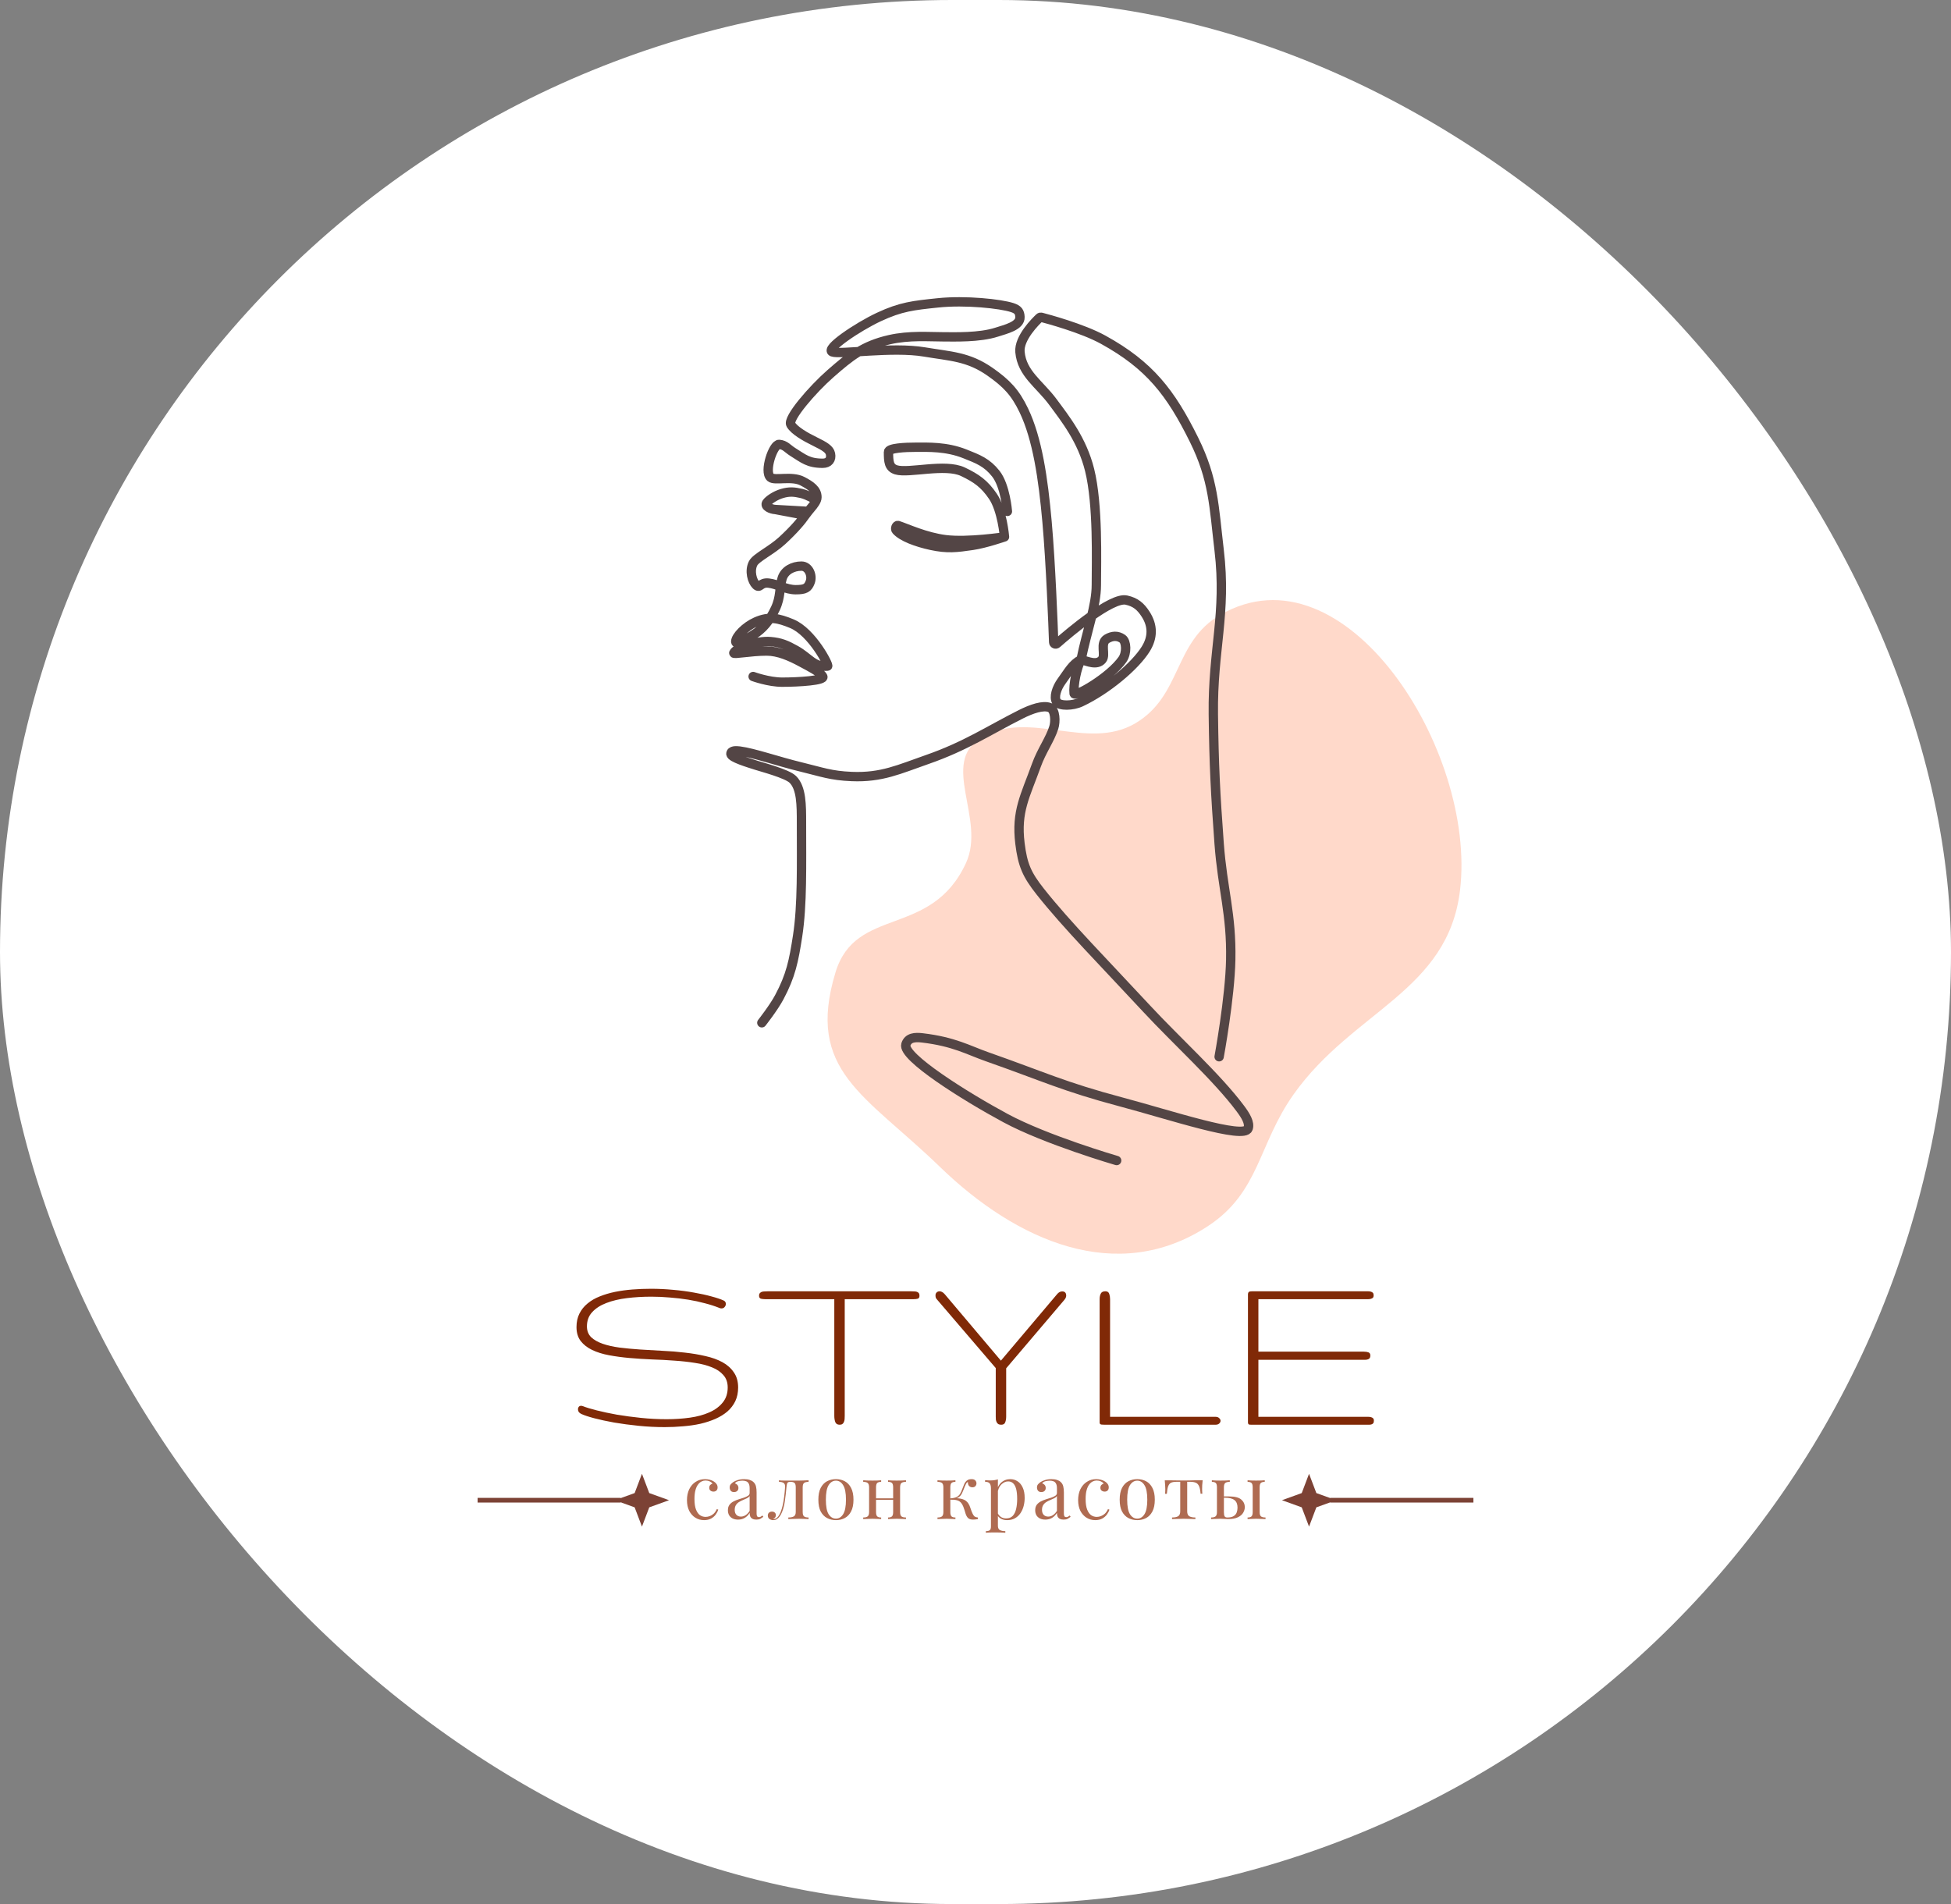 <?xml version="1.0" encoding="UTF-8"?> <svg xmlns="http://www.w3.org/2000/svg" width="417" height="407" viewBox="0 0 417 407" fill="none"><rect x="0" y="0" width="417" height="407" fill="#808080" stroke="none"/> <rect width="417" height="407" rx="203.5" fill="white"></rect> <path d="M150.681 316.177C151.034 316.177 151.376 316.22 151.706 316.306C152.037 316.392 152.334 316.521 152.599 316.694C152.852 316.855 153.045 317.043 153.178 317.258C153.31 317.463 153.376 317.689 153.376 317.936C153.376 318.226 153.293 318.452 153.128 318.614C152.963 318.764 152.753 318.839 152.5 318.839C152.257 318.839 152.042 318.77 151.855 318.63C151.679 318.49 151.591 318.291 151.591 318.033C151.591 317.785 151.657 317.586 151.789 317.436C151.932 317.285 152.097 317.188 152.285 317.145C152.175 316.952 151.976 316.79 151.69 316.661C151.414 316.532 151.117 316.468 150.797 316.468C150.521 316.468 150.246 316.532 149.971 316.661C149.695 316.79 149.442 317.005 149.21 317.307C148.979 317.597 148.791 318 148.648 318.517C148.505 319.022 148.433 319.657 148.433 320.421C148.433 321.367 148.543 322.12 148.764 322.68C148.984 323.239 149.27 323.642 149.623 323.89C149.987 324.126 150.384 324.245 150.814 324.245C151.1 324.245 151.392 324.191 151.69 324.083C151.987 323.976 152.268 323.804 152.533 323.567C152.797 323.32 153.023 322.991 153.211 322.583L153.525 322.696C153.414 323.04 153.233 323.389 152.979 323.744C152.725 324.089 152.395 324.374 151.987 324.6C151.579 324.825 151.078 324.938 150.483 324.938C149.799 324.938 149.182 324.766 148.631 324.422C148.08 324.078 147.64 323.588 147.309 322.954C146.989 322.308 146.83 321.545 146.83 320.663C146.83 319.781 146.989 319.006 147.309 318.339C147.64 317.662 148.097 317.134 148.681 316.758C149.265 316.371 149.932 316.177 150.681 316.177ZM157.762 324.825C157.31 324.825 156.919 324.745 156.588 324.583C156.258 324.411 156.004 324.175 155.828 323.874C155.663 323.572 155.58 323.223 155.58 322.825C155.58 322.352 155.69 321.964 155.911 321.663C156.142 321.362 156.434 321.12 156.787 320.937C157.139 320.754 157.508 320.603 157.894 320.485C158.291 320.356 158.666 320.238 159.018 320.13C159.371 320.012 159.657 319.877 159.878 319.727C160.11 319.576 160.225 319.377 160.225 319.13V318.13C160.225 317.678 160.153 317.334 160.01 317.097C159.878 316.86 159.696 316.704 159.465 316.629C159.233 316.543 158.974 316.5 158.688 316.5C158.412 316.5 158.115 316.537 157.795 316.613C157.486 316.688 157.238 316.844 157.051 317.081C157.26 317.124 157.442 317.231 157.597 317.403C157.751 317.576 157.828 317.796 157.828 318.065C157.828 318.334 157.74 318.549 157.564 318.71C157.387 318.861 157.161 318.936 156.886 318.936C156.566 318.936 156.329 318.839 156.175 318.646C156.032 318.441 155.96 318.215 155.96 317.968C155.96 317.689 156.032 317.463 156.175 317.291C156.318 317.118 156.5 316.957 156.721 316.807C156.974 316.634 157.299 316.489 157.696 316.371C158.103 316.242 158.561 316.177 159.068 316.177C159.52 316.177 159.905 316.231 160.225 316.339C160.545 316.435 160.809 316.581 161.019 316.774C161.305 317.032 161.492 317.35 161.581 317.726C161.669 318.092 161.713 318.533 161.713 319.049V323.535C161.713 323.804 161.751 323.997 161.829 324.116C161.917 324.234 162.049 324.293 162.226 324.293C162.347 324.293 162.462 324.266 162.573 324.212C162.683 324.159 162.815 324.072 162.969 323.954L163.151 324.228C162.92 324.401 162.699 324.546 162.49 324.664C162.28 324.772 161.999 324.825 161.647 324.825C161.327 324.825 161.063 324.772 160.853 324.664C160.644 324.556 160.484 324.401 160.374 324.196C160.275 323.981 160.225 323.712 160.225 323.389C159.928 323.874 159.569 324.234 159.151 324.471C158.743 324.707 158.28 324.825 157.762 324.825ZM158.357 324.18C158.721 324.18 159.057 324.078 159.366 323.874C159.685 323.669 159.971 323.362 160.225 322.954V319.791C160.093 319.974 159.9 320.13 159.647 320.259C159.393 320.378 159.118 320.501 158.82 320.63C158.523 320.749 158.236 320.894 157.96 321.066C157.696 321.227 157.475 321.442 157.299 321.711C157.123 321.981 157.035 322.33 157.035 322.76C157.035 323.191 157.15 323.535 157.382 323.793C157.624 324.051 157.949 324.18 158.357 324.18ZM172.823 316.419V316.758C172.371 316.758 172.046 316.839 171.848 317C171.66 317.161 171.566 317.468 171.566 317.92V323.212C171.566 323.664 171.66 323.97 171.848 324.132C172.046 324.293 172.371 324.374 172.823 324.374V324.713C172.635 324.702 172.36 324.691 171.996 324.68C171.633 324.659 171.236 324.648 170.806 324.648C170.376 324.648 169.941 324.659 169.5 324.68C169.07 324.691 168.734 324.702 168.492 324.713V324.374C168.988 324.374 169.373 324.298 169.649 324.148C169.935 323.986 170.079 323.675 170.079 323.212V317.92C170.079 317.468 169.996 317.161 169.831 317C169.665 316.839 169.384 316.758 168.988 316.758H168.839C168.563 316.758 168.381 316.839 168.293 317C168.205 317.161 168.139 317.468 168.095 317.92C168.006 318.92 167.897 319.877 167.764 320.792C167.643 321.695 167.434 322.513 167.136 323.244C167.026 323.502 166.888 323.766 166.723 324.035C166.558 324.293 166.353 324.508 166.111 324.68C165.88 324.852 165.599 324.938 165.268 324.938C165.07 324.938 164.882 324.901 164.706 324.825C164.53 324.761 164.386 324.659 164.276 324.519C164.166 324.368 164.111 324.185 164.111 323.97C164.111 323.701 164.194 323.492 164.359 323.341C164.524 323.191 164.739 323.115 165.004 323.115C165.235 323.115 165.428 323.18 165.582 323.309C165.748 323.438 165.83 323.632 165.83 323.89C165.83 324.062 165.781 324.218 165.681 324.358C165.582 324.487 165.422 324.594 165.202 324.68C165.224 324.691 165.252 324.696 165.285 324.696C165.328 324.696 165.356 324.696 165.367 324.696C165.643 324.696 165.874 324.61 166.061 324.438C166.26 324.256 166.425 324.046 166.558 323.809C166.701 323.562 166.806 323.346 166.872 323.164C167.048 322.712 167.196 322.206 167.318 321.647C167.439 321.087 167.538 320.49 167.616 319.856C167.692 319.221 167.753 318.576 167.797 317.92C167.83 317.468 167.731 317.161 167.5 317C167.279 316.839 166.943 316.758 166.491 316.758V316.419C166.579 316.43 166.717 316.446 166.905 316.468C167.103 316.479 167.34 316.484 167.616 316.484C167.836 316.484 168.062 316.484 168.293 316.484C168.535 316.484 168.778 316.484 169.021 316.484C169.23 316.484 169.423 316.484 169.599 316.484C169.775 316.484 169.963 316.484 170.161 316.484C170.36 316.484 170.58 316.484 170.823 316.484C171.076 316.484 171.329 316.479 171.583 316.468C171.848 316.457 172.09 316.446 172.31 316.435C172.531 316.424 172.701 316.419 172.823 316.419ZM178.666 316.177C179.371 316.177 180.005 316.328 180.567 316.629C181.129 316.93 181.576 317.403 181.906 318.049C182.248 318.694 182.419 319.533 182.419 320.566C182.419 321.599 182.248 322.438 181.906 323.083C181.576 323.717 181.129 324.185 180.567 324.487C180.005 324.788 179.371 324.938 178.666 324.938C177.972 324.938 177.338 324.788 176.765 324.487C176.203 324.185 175.751 323.717 175.41 323.083C175.079 322.438 174.914 321.599 174.914 320.566C174.914 319.533 175.079 318.694 175.41 318.049C175.751 317.403 176.203 316.93 176.765 316.629C177.338 316.328 177.972 316.177 178.666 316.177ZM178.666 316.5C178.038 316.5 177.52 316.817 177.112 317.452C176.716 318.086 176.517 319.125 176.517 320.566C176.517 322.007 176.716 323.045 177.112 323.68C177.52 324.304 178.038 324.616 178.666 324.616C179.294 324.616 179.807 324.304 180.204 323.68C180.611 323.045 180.815 322.007 180.815 320.566C180.815 319.125 180.611 318.086 180.204 317.452C179.807 316.817 179.294 316.5 178.666 316.5ZM193.641 316.419V316.758C193.189 316.758 192.864 316.839 192.666 317C192.478 317.161 192.385 317.468 192.385 317.92V323.212C192.385 323.664 192.478 323.97 192.666 324.132C192.864 324.293 193.189 324.374 193.641 324.374V324.713C193.453 324.702 193.167 324.691 192.781 324.68C192.395 324.659 192.021 324.648 191.657 324.648C191.294 324.648 190.935 324.659 190.583 324.68C190.241 324.691 189.982 324.702 189.806 324.713V324.374C190.203 324.374 190.484 324.293 190.649 324.132C190.814 323.97 190.897 323.664 190.897 323.212V317.92C190.897 317.468 190.814 317.161 190.649 317C190.484 316.839 190.203 316.758 189.806 316.758V316.419C189.982 316.43 190.241 316.446 190.583 316.468C190.935 316.479 191.294 316.484 191.657 316.484C192.021 316.484 192.395 316.479 192.781 316.468C193.167 316.446 193.453 316.43 193.641 316.419ZM188.335 316.419V316.758C187.938 316.758 187.657 316.839 187.491 317C187.326 317.161 187.243 317.468 187.243 317.92V323.212C187.243 323.664 187.326 323.97 187.491 324.132C187.657 324.293 187.938 324.374 188.335 324.374V324.713C188.158 324.702 187.894 324.691 187.541 324.68C187.199 324.659 186.847 324.648 186.483 324.648C186.119 324.648 185.744 324.659 185.359 324.68C184.973 324.691 184.686 324.702 184.499 324.713V324.374C184.951 324.374 185.27 324.293 185.458 324.132C185.656 323.97 185.756 323.664 185.756 323.212V317.92C185.756 317.468 185.656 317.161 185.458 317C185.27 316.839 184.951 316.758 184.499 316.758V316.419C184.686 316.43 184.973 316.446 185.359 316.468C185.744 316.479 186.119 316.484 186.483 316.484C186.847 316.484 187.199 316.479 187.541 316.468C187.894 316.446 188.158 316.43 188.335 316.419ZM191.36 320.275V320.598H186.698V320.275H191.36ZM207.649 316.177C208.034 316.177 208.304 316.269 208.459 316.452C208.624 316.634 208.707 316.839 208.707 317.065C208.707 317.301 208.629 317.506 208.475 317.678C208.321 317.839 208.106 317.92 207.831 317.92C207.632 317.92 207.461 317.877 207.318 317.791C207.175 317.705 207.064 317.586 206.988 317.436C206.91 317.274 206.872 317.092 206.872 316.887C206.872 316.866 206.872 316.844 206.872 316.823C206.872 316.801 206.872 316.785 206.872 316.774C206.75 316.828 206.64 316.925 206.541 317.065C206.453 317.205 206.359 317.393 206.26 317.629C206.161 317.866 206.045 318.157 205.913 318.501C205.803 318.791 205.676 319.071 205.533 319.34C205.389 319.609 205.191 319.835 204.938 320.017C204.684 320.2 204.337 320.319 203.896 320.372L204.045 320.259C204.706 320.238 205.285 320.308 205.781 320.469C206.287 320.63 206.684 320.932 206.971 321.373C207.158 321.652 207.312 321.997 207.434 322.405C207.566 322.814 207.704 323.174 207.847 323.486C207.968 323.755 208.106 323.965 208.26 324.116C208.426 324.256 208.679 324.341 209.021 324.374V324.713C208.844 324.745 208.668 324.772 208.492 324.793C208.315 324.815 208.15 324.825 207.996 324.825C207.5 324.825 207.136 324.713 206.905 324.487C206.673 324.25 206.497 323.933 206.376 323.535C206.32 323.352 206.254 323.131 206.177 322.873C206.1 322.604 206.006 322.335 205.896 322.066C205.786 321.787 205.654 321.545 205.5 321.34C205.257 321.007 204.943 320.792 204.557 320.695C204.171 320.587 203.67 320.545 203.053 320.566V320.292C203.659 320.259 204.128 320.163 204.458 320.001C204.789 319.829 205.042 319.593 205.219 319.291C205.395 318.99 205.555 318.635 205.698 318.226C205.808 317.925 205.93 317.618 206.062 317.307C206.194 316.984 206.381 316.715 206.624 316.5C206.877 316.285 207.219 316.177 207.649 316.177ZM204.21 316.419V316.758C203.814 316.758 203.532 316.839 203.367 317C203.202 317.161 203.119 317.468 203.119 317.92V323.212C203.119 323.664 203.202 323.97 203.367 324.132C203.532 324.293 203.814 324.374 204.21 324.374V324.713C204.034 324.702 203.769 324.691 203.417 324.68C203.064 324.659 202.706 324.648 202.342 324.648C201.979 324.648 201.604 324.659 201.218 324.68C200.843 324.691 200.562 324.702 200.375 324.713V324.374C200.827 324.374 201.146 324.293 201.334 324.132C201.532 323.97 201.631 323.664 201.631 323.212V317.92C201.631 317.468 201.532 317.161 201.334 317C201.146 316.839 200.827 316.758 200.375 316.758V316.419C200.562 316.43 200.843 316.446 201.218 316.468C201.604 316.479 201.979 316.484 202.342 316.484C202.706 316.484 203.064 316.479 203.417 316.468C203.769 316.446 204.034 316.43 204.21 316.419ZM213.29 316.226V326.132C213.29 326.595 213.428 326.902 213.703 327.052C213.99 327.213 214.381 327.294 214.877 327.294V327.633C214.635 327.622 214.298 327.606 213.869 327.585C213.439 327.574 212.982 327.568 212.497 327.568C212.155 327.568 211.813 327.574 211.472 327.585C211.141 327.606 210.888 327.622 210.711 327.633V327.294C211.108 327.294 211.389 327.224 211.554 327.084C211.72 326.944 211.802 326.681 211.802 326.294V318.162C211.802 317.678 211.714 317.323 211.538 317.097C211.362 316.86 211.031 316.742 210.546 316.742V316.403C210.899 316.435 211.24 316.452 211.571 316.452C211.891 316.452 212.194 316.435 212.48 316.403C212.778 316.36 213.048 316.301 213.29 316.226ZM215.935 316.177C216.519 316.177 217.043 316.333 217.505 316.645C217.968 316.946 218.332 317.393 218.597 317.984C218.872 318.576 219.01 319.307 219.01 320.179C219.01 320.76 218.938 321.335 218.795 321.905C218.652 322.465 218.426 322.975 218.117 323.438C217.82 323.89 217.429 324.256 216.943 324.535C216.47 324.804 215.897 324.938 215.224 324.938C214.706 324.938 214.255 324.82 213.869 324.583C213.494 324.347 213.24 324.062 213.108 323.728L213.274 323.502C213.428 323.804 213.648 324.056 213.935 324.261C214.232 324.465 214.602 324.567 215.042 324.567C215.66 324.567 216.139 324.379 216.481 324.003C216.822 323.626 217.059 323.126 217.191 322.502C217.335 321.868 217.406 321.168 217.406 320.405C217.406 319.544 217.335 318.839 217.191 318.291C217.048 317.742 216.834 317.334 216.547 317.065C216.26 316.796 215.908 316.661 215.489 316.661C214.949 316.661 214.458 316.882 214.017 317.323C213.577 317.753 213.296 318.409 213.174 319.291L212.976 319.065C213.097 318.151 213.428 317.441 213.968 316.936C214.519 316.43 215.175 316.177 215.935 316.177ZM223.441 324.825C222.989 324.825 222.598 324.745 222.268 324.583C221.937 324.411 221.683 324.175 221.507 323.874C221.342 323.572 221.259 323.223 221.259 322.825C221.259 322.352 221.369 321.964 221.59 321.663C221.821 321.362 222.113 321.12 222.466 320.937C222.819 320.754 223.188 320.603 223.574 320.485C223.97 320.356 224.345 320.238 224.698 320.13C225.05 320.012 225.337 319.877 225.557 319.727C225.789 319.576 225.905 319.377 225.905 319.13V318.13C225.905 317.678 225.833 317.334 225.69 317.097C225.557 316.86 225.376 316.704 225.144 316.629C224.913 316.543 224.654 316.5 224.367 316.5C224.092 316.5 223.794 316.537 223.475 316.613C223.166 316.688 222.918 316.844 222.731 317.081C222.94 317.124 223.122 317.231 223.276 317.403C223.43 317.576 223.508 317.796 223.508 318.065C223.508 318.334 223.419 318.549 223.243 318.71C223.067 318.861 222.841 318.936 222.565 318.936C222.245 318.936 222.009 318.839 221.854 318.646C221.711 318.441 221.64 318.215 221.64 317.968C221.64 317.689 221.711 317.463 221.854 317.291C221.997 317.118 222.179 316.957 222.4 316.807C222.653 316.634 222.979 316.489 223.375 316.371C223.783 316.242 224.24 316.177 224.747 316.177C225.199 316.177 225.585 316.231 225.905 316.339C226.224 316.435 226.489 316.581 226.698 316.774C226.985 317.032 227.172 317.35 227.26 317.726C227.348 318.092 227.392 318.533 227.392 319.049V323.535C227.392 323.804 227.431 323.997 227.508 324.116C227.596 324.234 227.728 324.293 227.905 324.293C228.026 324.293 228.142 324.266 228.252 324.212C228.362 324.159 228.494 324.072 228.649 323.954L228.831 324.228C228.599 324.401 228.379 324.546 228.169 324.664C227.96 324.772 227.679 324.825 227.326 324.825C227.006 324.825 226.742 324.772 226.533 324.664C226.323 324.556 226.163 324.401 226.053 324.196C225.954 323.981 225.905 323.712 225.905 323.389C225.607 323.874 225.249 324.234 224.83 324.471C224.422 324.707 223.959 324.825 223.441 324.825ZM224.037 324.18C224.4 324.18 224.736 324.078 225.045 323.874C225.364 323.669 225.651 323.362 225.905 322.954V319.791C225.772 319.974 225.579 320.13 225.326 320.259C225.072 320.378 224.797 320.501 224.499 320.63C224.202 320.749 223.915 320.894 223.64 321.066C223.375 321.227 223.155 321.442 222.979 321.711C222.802 321.981 222.714 322.33 222.714 322.76C222.714 323.191 222.83 323.535 223.061 323.793C223.303 324.051 223.629 324.18 224.037 324.18ZM234.286 316.177C234.639 316.177 234.981 316.22 235.311 316.306C235.642 316.392 235.939 316.521 236.204 316.694C236.458 316.855 236.65 317.043 236.783 317.258C236.915 317.463 236.981 317.689 236.981 317.936C236.981 318.226 236.898 318.452 236.733 318.614C236.568 318.764 236.359 318.839 236.105 318.839C235.863 318.839 235.648 318.77 235.46 318.63C235.284 318.49 235.196 318.291 235.196 318.033C235.196 317.785 235.262 317.586 235.394 317.436C235.537 317.285 235.703 317.188 235.89 317.145C235.78 316.952 235.582 316.79 235.295 316.661C235.02 316.532 234.722 316.468 234.402 316.468C234.127 316.468 233.851 316.532 233.576 316.661C233.3 316.79 233.046 317.005 232.815 317.307C232.584 317.597 232.396 318 232.253 318.517C232.11 319.022 232.038 319.657 232.038 320.421C232.038 321.367 232.148 322.12 232.369 322.68C232.589 323.239 232.876 323.642 233.228 323.89C233.592 324.126 233.989 324.245 234.419 324.245C234.705 324.245 234.997 324.191 235.295 324.083C235.592 323.976 235.873 323.804 236.138 323.567C236.402 323.32 236.628 322.991 236.816 322.583L237.13 322.696C237.02 323.04 236.838 323.389 236.584 323.744C236.331 324.089 236 324.374 235.592 324.6C235.185 324.825 234.683 324.938 234.088 324.938C233.405 324.938 232.788 324.766 232.236 324.422C231.686 324.078 231.245 323.588 230.914 322.954C230.595 322.308 230.435 321.545 230.435 320.663C230.435 319.781 230.595 319.006 230.914 318.339C231.245 317.662 231.702 317.134 232.286 316.758C232.87 316.371 233.537 316.177 234.286 316.177ZM243.07 316.177C243.775 316.177 244.409 316.328 244.971 316.629C245.533 316.93 245.98 317.403 246.31 318.049C246.652 318.694 246.823 319.533 246.823 320.566C246.823 321.599 246.652 322.438 246.31 323.083C245.98 323.717 245.533 324.185 244.971 324.487C244.409 324.788 243.775 324.938 243.07 324.938C242.376 324.938 241.742 324.788 241.169 324.487C240.607 324.185 240.155 323.717 239.814 323.083C239.483 322.438 239.318 321.599 239.318 320.566C239.318 319.533 239.483 318.694 239.814 318.049C240.155 317.403 240.607 316.93 241.169 316.629C241.742 316.328 242.376 316.177 243.07 316.177ZM243.07 316.5C242.442 316.5 241.924 316.817 241.516 317.452C241.12 318.086 240.921 319.125 240.921 320.566C240.921 322.007 241.12 323.045 241.516 323.68C241.924 324.304 242.442 324.616 243.07 324.616C243.698 324.616 244.211 324.304 244.608 323.68C245.015 323.045 245.219 322.007 245.219 320.566C245.219 319.125 245.015 318.086 244.608 317.452C244.211 316.817 243.698 316.5 243.07 316.5ZM257.053 316.419C257.009 316.796 256.976 317.156 256.954 317.5C256.943 317.844 256.937 318.108 256.937 318.291C256.937 318.485 256.943 318.673 256.954 318.856C256.965 319.028 256.976 319.173 256.987 319.291H256.607C256.551 318.549 256.436 317.995 256.26 317.629C256.083 317.264 255.841 317.027 255.532 316.919C255.224 316.801 254.843 316.742 254.392 316.742H253.747V323.051C253.747 323.578 253.901 323.933 254.21 324.116C254.529 324.288 254.959 324.374 255.499 324.374V324.713C255.245 324.702 254.893 324.691 254.441 324.68C254 324.659 253.521 324.648 253.003 324.648C252.496 324.648 252.017 324.659 251.565 324.68C251.113 324.691 250.76 324.702 250.507 324.713V324.374C251.058 324.374 251.488 324.288 251.796 324.116C252.105 323.933 252.259 323.578 252.259 323.051V316.742H251.449C250.997 316.742 250.628 316.801 250.341 316.919C250.066 317.038 249.851 317.28 249.697 317.645C249.553 318.011 249.454 318.565 249.399 319.307H249.019C249.041 319.189 249.052 319.044 249.052 318.872C249.063 318.689 249.069 318.501 249.069 318.307C249.069 318.124 249.057 317.86 249.035 317.516C249.024 317.172 248.997 316.812 248.953 316.435H250.54C250.914 316.435 251.311 316.441 251.73 316.452C252.16 316.462 252.579 316.468 252.986 316.468C253.405 316.468 253.83 316.462 254.259 316.452C254.689 316.43 255.091 316.419 255.466 316.419H257.053ZM262.851 316.419V316.758C262.399 316.758 262.074 316.839 261.875 317C261.688 317.161 261.594 317.468 261.594 317.92V323.212C261.594 323.642 261.644 323.943 261.743 324.116C261.853 324.288 262.041 324.374 262.305 324.374C262.9 324.374 263.352 324.277 263.661 324.083C263.98 323.89 264.201 323.632 264.322 323.309C264.443 322.986 264.504 322.642 264.504 322.276C264.504 321.534 264.289 320.996 263.859 320.663C263.44 320.319 262.74 320.146 261.76 320.146C261.572 320.146 261.379 320.146 261.181 320.146C260.983 320.146 260.79 320.146 260.602 320.146L260.569 319.872C260.933 319.872 261.291 319.872 261.644 319.872C262.008 319.872 262.371 319.872 262.735 319.872C263.936 319.872 264.79 320.093 265.297 320.534C265.804 320.964 266.058 321.513 266.058 322.179C266.058 322.577 265.942 322.97 265.711 323.357C265.49 323.744 265.115 324.067 264.586 324.325C264.069 324.583 263.368 324.713 262.487 324.713C262.256 324.713 261.991 324.702 261.693 324.68C261.396 324.659 261.098 324.648 260.801 324.648C260.459 324.648 260.095 324.659 259.71 324.68C259.324 324.691 259.037 324.702 258.85 324.713V324.374C259.302 324.374 259.622 324.293 259.809 324.132C260.007 323.97 260.106 323.664 260.106 323.212V317.92C260.106 317.468 260.024 317.161 259.858 317C259.693 316.839 259.412 316.758 259.015 316.758V316.419C259.192 316.43 259.451 316.446 259.792 316.468C260.145 316.479 260.503 316.484 260.867 316.484C261.231 316.484 261.605 316.479 261.991 316.468C262.377 316.446 262.663 316.43 262.851 316.419ZM270.323 316.419V316.758C269.926 316.758 269.645 316.839 269.48 317C269.314 317.161 269.232 317.468 269.232 317.92V323.212C269.232 323.664 269.326 323.97 269.513 324.132C269.711 324.293 270.036 324.374 270.488 324.374V324.713C270.301 324.702 270.009 324.691 269.612 324.68C269.215 324.659 268.835 324.648 268.471 324.648C268.141 324.648 267.799 324.659 267.446 324.68C267.094 324.691 266.829 324.702 266.653 324.713V324.374C267.05 324.374 267.331 324.293 267.496 324.132C267.661 323.97 267.744 323.664 267.744 323.212V317.92C267.744 317.468 267.661 317.161 267.496 317C267.331 316.839 267.05 316.758 266.653 316.758V316.419C266.829 316.43 267.094 316.446 267.446 316.468C267.799 316.479 268.141 316.484 268.471 316.484C268.835 316.484 269.187 316.479 269.529 316.468C269.882 316.446 270.146 316.43 270.323 316.419Z" fill="#913511" fill-opacity="0.73"></path> <path d="M279.791 315.032L278.228 319.154L274.005 320.679L278.228 322.204L279.791 326.326L281.353 322.204L285.577 320.679L281.353 319.154L279.791 315.032Z" fill="#7C4235"></path> <path d="M284.337 320.679H314.92" stroke="#7C4235"></path> <path d="M137.209 315.032L138.772 319.154L142.995 320.679L138.772 322.204L137.209 326.326L135.646 322.204L131.423 320.679L135.646 319.154L137.209 315.032Z" fill="#7C4235"></path> <path d="M132.663 320.679H102.08" stroke="#7C4235"></path> <path d="M206.466 184.476C210.8 175.076 200.76 163.025 209.772 157.652C219.951 151.583 232.405 160.622 242.628 154.626C252.645 148.752 250.765 137.255 260.813 131.433C287.396 116.028 315.665 160.356 312.059 190.325C309.461 211.924 289.211 216.015 276.517 233.889C268.891 244.627 269.253 254.859 258.126 262.124C238.815 274.735 217.378 265.393 200.887 249.418C184.89 233.921 172.181 228.968 178.57 207.871C182.906 193.552 199.027 200.611 206.466 184.476Z" fill="#FFD9CA"></path> <path d="M157.767 296.581C157.767 297.673 157.566 298.646 157.164 299.5C156.762 300.337 156.202 301.07 155.485 301.702C154.768 302.317 153.911 302.846 152.914 303.29C151.935 303.716 150.868 304.066 149.714 304.339C148.559 304.595 147.326 304.774 146.014 304.877C144.721 304.996 143.409 305.056 142.08 305.056C140.208 305.056 138.346 304.962 136.492 304.774C134.638 304.587 132.906 304.357 131.298 304.083C129.689 303.793 128.263 303.486 127.021 303.161C125.797 302.837 124.87 302.53 124.241 302.24C123.996 302.12 123.812 301.975 123.69 301.804C123.585 301.617 123.532 301.429 123.532 301.241C123.532 301.036 123.585 300.866 123.69 300.729C123.812 300.575 123.987 300.499 124.214 300.499C124.319 300.499 124.442 300.524 124.582 300.575C125.264 300.848 126.243 301.147 127.52 301.472C128.797 301.796 130.24 302.103 131.848 302.393C133.475 302.666 135.198 302.897 137.017 303.085C138.853 303.272 140.672 303.366 142.473 303.366C144.222 303.366 145.883 303.255 147.458 303.033C149.031 302.812 150.413 302.436 151.602 301.907C152.809 301.378 153.762 300.678 154.462 299.807C155.179 298.937 155.537 297.861 155.537 296.581C155.537 295.506 155.231 294.626 154.619 293.944C154.025 293.244 153.211 292.689 152.179 292.28C151.148 291.853 149.941 291.537 148.559 291.332C147.178 291.11 145.709 290.948 144.152 290.846C142.613 290.726 141.022 290.641 139.378 290.59C137.734 290.521 136.133 290.419 134.577 290.283C133.038 290.146 131.577 289.949 130.196 289.694C128.814 289.438 127.607 289.062 126.575 288.567C125.544 288.072 124.722 287.432 124.11 286.647C123.515 285.861 123.218 284.871 123.218 283.677C123.218 282.584 123.427 281.619 123.847 280.783C124.267 279.947 124.844 279.23 125.579 278.632C126.313 278.018 127.179 277.514 128.176 277.122C129.19 276.712 130.283 276.388 131.455 276.148C132.644 275.91 133.886 275.739 135.18 275.637C136.492 275.534 137.803 275.483 139.115 275.483C140.742 275.483 142.342 275.56 143.916 275.713C145.49 275.85 146.968 276.046 148.35 276.302C149.731 276.541 150.973 276.814 152.075 277.122C153.177 277.412 154.06 277.711 154.724 278.018C154.864 278.086 154.969 278.188 155.039 278.325C155.109 278.444 155.144 278.573 155.144 278.709C155.144 278.948 155.057 279.17 154.882 279.375C154.724 279.58 154.497 279.682 154.2 279.682C154.025 279.682 153.876 279.648 153.754 279.58C152.827 279.204 151.795 278.871 150.658 278.581C149.539 278.274 148.35 278.018 147.09 277.813C145.831 277.608 144.528 277.455 143.181 277.352C141.852 277.233 140.532 277.173 139.22 277.173C137.401 277.173 135.661 277.275 134 277.48C132.338 277.685 130.869 278.035 129.592 278.53C128.333 279.008 127.328 279.657 126.575 280.476C125.824 281.278 125.448 282.294 125.448 283.523C125.448 284.462 125.745 285.23 126.339 285.827C126.952 286.407 127.774 286.877 128.805 287.236C129.837 287.594 131.044 287.867 132.426 288.055C133.807 288.225 135.268 288.362 136.807 288.465C138.363 288.567 139.964 288.661 141.607 288.746C143.251 288.814 144.843 288.943 146.382 289.13C147.938 289.301 149.408 289.548 150.789 289.873C152.171 290.18 153.377 290.615 154.409 291.178C155.441 291.742 156.254 292.467 156.849 293.355C157.461 294.225 157.767 295.301 157.767 296.581ZM196.526 276.968C196.526 277.309 196.404 277.523 196.159 277.608C195.914 277.676 195.599 277.711 195.214 277.711H180.55V302.649C180.55 302.906 180.541 303.144 180.523 303.366C180.506 303.588 180.454 303.793 180.366 303.981C180.296 304.152 180.191 304.288 180.051 304.39C179.911 304.493 179.71 304.544 179.448 304.544C178.993 304.544 178.687 304.357 178.53 303.981C178.39 303.588 178.32 303.144 178.32 302.649V277.711H163.629C163.244 277.711 162.912 277.676 162.632 277.608C162.37 277.523 162.239 277.309 162.239 276.968C162.239 276.712 162.3 276.524 162.422 276.405C162.544 276.268 162.693 276.174 162.868 276.123C163.061 276.072 163.271 276.046 163.498 276.046C163.743 276.029 163.97 276.021 164.18 276.021H194.637C194.899 276.021 195.144 276.029 195.372 276.046C195.599 276.046 195.791 276.072 195.949 276.123C196.124 276.174 196.264 276.268 196.369 276.405C196.474 276.524 196.526 276.712 196.526 276.968ZM213.931 290.846L225.919 276.661C226.251 276.251 226.619 276.046 227.021 276.046C227.598 276.046 227.887 276.353 227.887 276.968C227.887 277.258 227.738 277.574 227.441 277.915L215.058 292.485V302.777C215.058 303.272 214.989 303.691 214.848 304.032C214.726 304.373 214.446 304.544 214.009 304.544C213.747 304.544 213.537 304.501 213.38 304.416C213.24 304.314 213.126 304.185 213.038 304.032C212.951 303.861 212.89 303.674 212.855 303.469C212.837 303.264 212.829 303.05 212.829 302.829V292.433L200.394 277.915C200.219 277.728 200.096 277.566 200.027 277.429C199.974 277.292 199.948 277.113 199.948 276.891C199.948 276.635 200.027 276.43 200.184 276.277C200.359 276.106 200.569 276.021 200.813 276.021C201.198 276.021 201.574 276.234 201.942 276.661L213.931 290.846ZM236.109 304.544C235.847 304.544 235.637 304.536 235.48 304.519C235.34 304.501 235.235 304.467 235.165 304.416C235.095 304.348 235.051 304.254 235.034 304.134C235.034 303.998 235.034 303.818 235.034 303.597V277.685C235.034 277.241 235.112 276.857 235.27 276.533C235.427 276.191 235.76 276.021 236.267 276.021C236.687 276.021 236.958 276.2 237.08 276.558C237.202 276.9 237.264 277.275 237.264 277.685V302.854H259.798C260.148 302.854 260.411 302.948 260.585 303.136C260.778 303.307 260.874 303.494 260.874 303.699C260.874 303.921 260.778 304.117 260.585 304.288C260.411 304.459 260.148 304.544 259.798 304.544H236.109ZM293.651 303.648C293.651 303.904 293.607 304.092 293.52 304.211C293.432 304.331 293.31 304.416 293.153 304.467C293.013 304.519 292.838 304.544 292.628 304.544C292.418 304.544 292.182 304.544 291.92 304.544H267.418C267.243 304.544 267.111 304.536 267.024 304.519C266.937 304.501 266.867 304.459 266.814 304.39C266.779 304.322 266.753 304.237 266.735 304.134C266.735 304.015 266.735 303.853 266.735 303.648V277.224C266.735 276.968 266.735 276.763 266.735 276.61C266.753 276.456 266.788 276.336 266.84 276.251C266.893 276.166 266.98 276.106 267.103 276.072C267.243 276.038 267.444 276.021 267.706 276.021H291.657C291.92 276.021 292.165 276.021 292.392 276.021C292.62 276.021 292.82 276.046 292.995 276.098C293.188 276.148 293.337 276.234 293.441 276.353C293.546 276.473 293.599 276.661 293.599 276.917C293.599 277.122 293.546 277.284 293.441 277.403C293.337 277.506 293.188 277.582 292.995 277.634C292.82 277.685 292.62 277.711 292.392 277.711C292.165 277.711 291.92 277.711 291.657 277.711H268.965V288.925H291.526C291.911 288.925 292.235 288.976 292.497 289.079C292.759 289.181 292.89 289.403 292.89 289.745C292.89 290.12 292.777 290.368 292.549 290.487C292.339 290.607 292.06 290.667 291.71 290.667H268.965V302.854H291.71C291.972 302.854 292.217 302.854 292.444 302.854C292.672 302.854 292.873 302.88 293.048 302.931C293.24 302.982 293.389 303.068 293.494 303.187C293.599 303.29 293.651 303.443 293.651 303.648Z" fill="#802907"></path> <path d="M238.669 248.072C238.669 248.072 223.631 243.697 214.906 238.997C206.314 234.368 192.795 225.887 193.622 223.265C194.093 221.771 195.545 221.665 197.135 221.853C203.954 222.66 206.96 224.475 210.98 225.887C223.058 230.129 227.318 232.276 239.703 235.568C249.997 238.305 265.946 243.635 266.773 241.215C267.186 240.005 266.202 238.432 265.119 236.98C260.16 230.324 251.436 222.458 245.075 215.601C236.129 205.956 227.924 197.651 222.345 190.592C219.46 186.942 218.572 184.882 218.005 180.306C217.151 173.402 219.16 170.129 221.518 163.566C222.644 160.433 224.411 158.121 225.238 155.499C225.621 154.283 225.61 151.765 224.411 151.264C222.965 150.659 220.459 151.546 218.212 152.675C211.393 156.104 206.395 159.495 198.168 162.356C192.194 164.434 188.456 166.252 182.05 165.987C177.552 165.8 175.674 165.027 171.305 163.97C166.156 162.725 161.179 160.944 158.08 160.541C157.321 160.442 156.22 160.399 156.22 161.146C156.22 161.953 160.122 163.088 161.593 163.566C162.832 163.97 168.188 165.365 169.445 166.592C171.305 168.407 171.305 172.084 171.305 175.869C171.305 184.945 171.505 193.416 170.478 200.071C169.656 205.402 169.032 208.542 166.552 213.181C165.333 215.461 162.832 218.626 162.832 218.626M260.573 225.887C260.573 225.887 262.896 213.28 263.053 205.113C263.24 195.381 261.29 190.015 260.573 180.306C259.779 169.533 259.467 163.476 259.333 152.675C259.164 138.887 262.194 131.204 260.573 117.582C259.458 108.205 259.412 102.483 255.201 93.985C250.223 83.94 245.734 78.09 235.776 72.606C231.364 70.177 223.919 68.176 222.561 67.822C222.426 67.787 222.285 67.819 222.185 67.913C221.372 68.677 217.741 72.263 218.005 75.228C218.419 79.867 222.171 82.052 225.031 85.918C227.717 89.548 231.287 94.031 232.884 100.439C234.743 107.901 234.33 120.182 234.33 125.045C234.33 129.482 232.34 134.755 231.065 140.978M231.065 140.978C230.159 142.576 229.371 146.423 229.577 148.238C229.678 149.119 237.223 144.81 239.909 140.978C240.912 139.548 240.736 137.128 239.909 136.541C238.865 135.799 237.711 135.894 236.603 136.541C235.04 137.452 236.396 139.969 235.57 140.978C234.471 142.318 232.47 141.381 231.065 140.978ZM231.065 140.978C229.164 141.986 228.393 143.564 226.891 145.616C225.858 147.028 225.163 149.045 225.858 150.054C226.478 150.953 229.235 150.92 231.065 150.054C236.603 147.432 242.596 142.389 244.869 138.759C246.426 136.272 246.455 133.766 244.869 131.297C243.797 129.628 242.706 128.699 240.736 128.272C237.549 127.58 228.445 135.329 225.904 137.562C225.64 137.793 225.22 137.622 225.208 137.276C225.085 133.762 224.588 120.466 223.791 111.532C222.965 102.254 221.725 93.783 218.832 87.733C216.992 83.885 215.136 81.937 211.6 79.464C206.932 76.198 203.207 76.184 197.548 75.228C190.729 74.076 179.57 75.834 177.917 75.228C176.264 74.623 183.31 69.885 187.836 67.766C192.566 65.552 195.226 65.289 200.441 64.741C206.387 64.116 213.873 64.942 216.352 65.749C217.592 66.153 217.957 66.673 218.005 67.766C218.091 69.671 214.899 70.39 213.046 70.993C209.327 72.203 203.963 72.001 201.681 72.001C198.581 72.001 194.352 71.638 190.109 72.606C184.543 73.877 181.759 76.142 177.504 79.867C173.695 83.203 168.26 89.467 169.032 90.758C169.804 92.05 172.131 93.38 174.198 94.388C176.264 95.397 177.297 96.022 177.504 97.01C177.756 98.216 177.111 99.027 175.851 99.027C172.751 99.027 171.718 98.019 169.445 96.607C168.347 95.925 167.848 95.104 166.552 94.993C165.256 94.883 163.246 100.842 164.692 102.053C165.607 102.818 169.238 101.664 171.511 102.859C173.276 103.787 174.611 104.674 174.611 106.288C174.611 106.484 174.565 106.686 174.486 106.893M174.486 106.893C174.486 106.893 172.633 105.787 171.305 105.481C169.734 105.12 168.72 105.034 167.172 105.481C165.712 105.903 164.279 106.893 163.866 107.498C163.355 108.245 164.806 108.874 165.725 108.91M174.486 106.893C174.19 107.659 173.423 108.491 172.751 109.309M172.131 110.12C171.305 111.33 169.75 113.191 167.172 115.565C164.917 117.642 161.593 119.196 160.973 120.406C160.136 122.04 160.766 124.238 161.593 125.045C162.465 125.897 162.419 124.44 164.279 124.641C166.139 124.843 167.998 126.053 170.065 126.053C172.131 126.053 172.683 125.694 173.164 124.44C173.709 123.021 172.857 121.011 171.305 121.011C169.445 121.011 167.691 121.946 167.172 123.633C166.552 125.65 166.914 127.575 165.725 130.087C164.457 132.767 163.039 134.444 160.973 135.734C159.605 136.588 157.253 138.024 157.253 137.146C157.253 136.059 159.303 133.922 161.593 132.91C164.395 131.672 166.406 132.143 169.238 133.314C173.579 135.108 177.297 142.355 176.884 142.389C173.899 142.638 172.958 140.574 170.065 138.961C168.137 137.885 166.904 137.337 164.692 137.146C161.71 136.888 157.253 138.557 156.84 139.566C156.687 139.94 160.353 139.163 163.866 139.163C166.345 139.163 168.867 140.264 171.305 141.583C173.184 142.599 175.231 143.6 175.851 144.608C176.376 145.463 170.709 145.818 167.172 145.818C164.279 145.818 160.973 144.608 160.973 144.608M172.131 110.12C172.131 110.12 168.227 109.383 165.725 108.91M172.131 110.12C172.314 109.853 172.527 109.582 172.751 109.309M165.725 108.91C168.469 109.066 172.751 109.309 172.751 109.309M215.319 109.313C215.319 109.313 214.897 103.851 212.839 101.246C210.954 98.858 209.088 98.145 206.227 97.01C202.239 95.429 198.375 95.599 195.688 95.599C193.565 95.599 189.902 95.747 189.902 96.607C189.902 98.624 189.966 99.961 191.555 100.439C194.242 101.246 202.002 99.027 205.814 100.842C208.748 102.24 210.409 103.434 212.219 106.086C214.217 109.012 214.699 114.759 214.699 114.759M214.699 114.759C214.699 114.759 206.827 115.957 202.094 115.364C197.816 114.828 193.828 112.943 191.969 112.338C191.556 112.204 191.273 113.025 191.555 113.347C192.795 114.759 195.891 115.901 198.995 116.574C202.507 117.335 204.448 117.074 207.88 116.574C210.61 116.176 214.699 114.759 214.699 114.759Z" stroke="#534545" stroke-width="2" stroke-linecap="round"></path> </svg> 